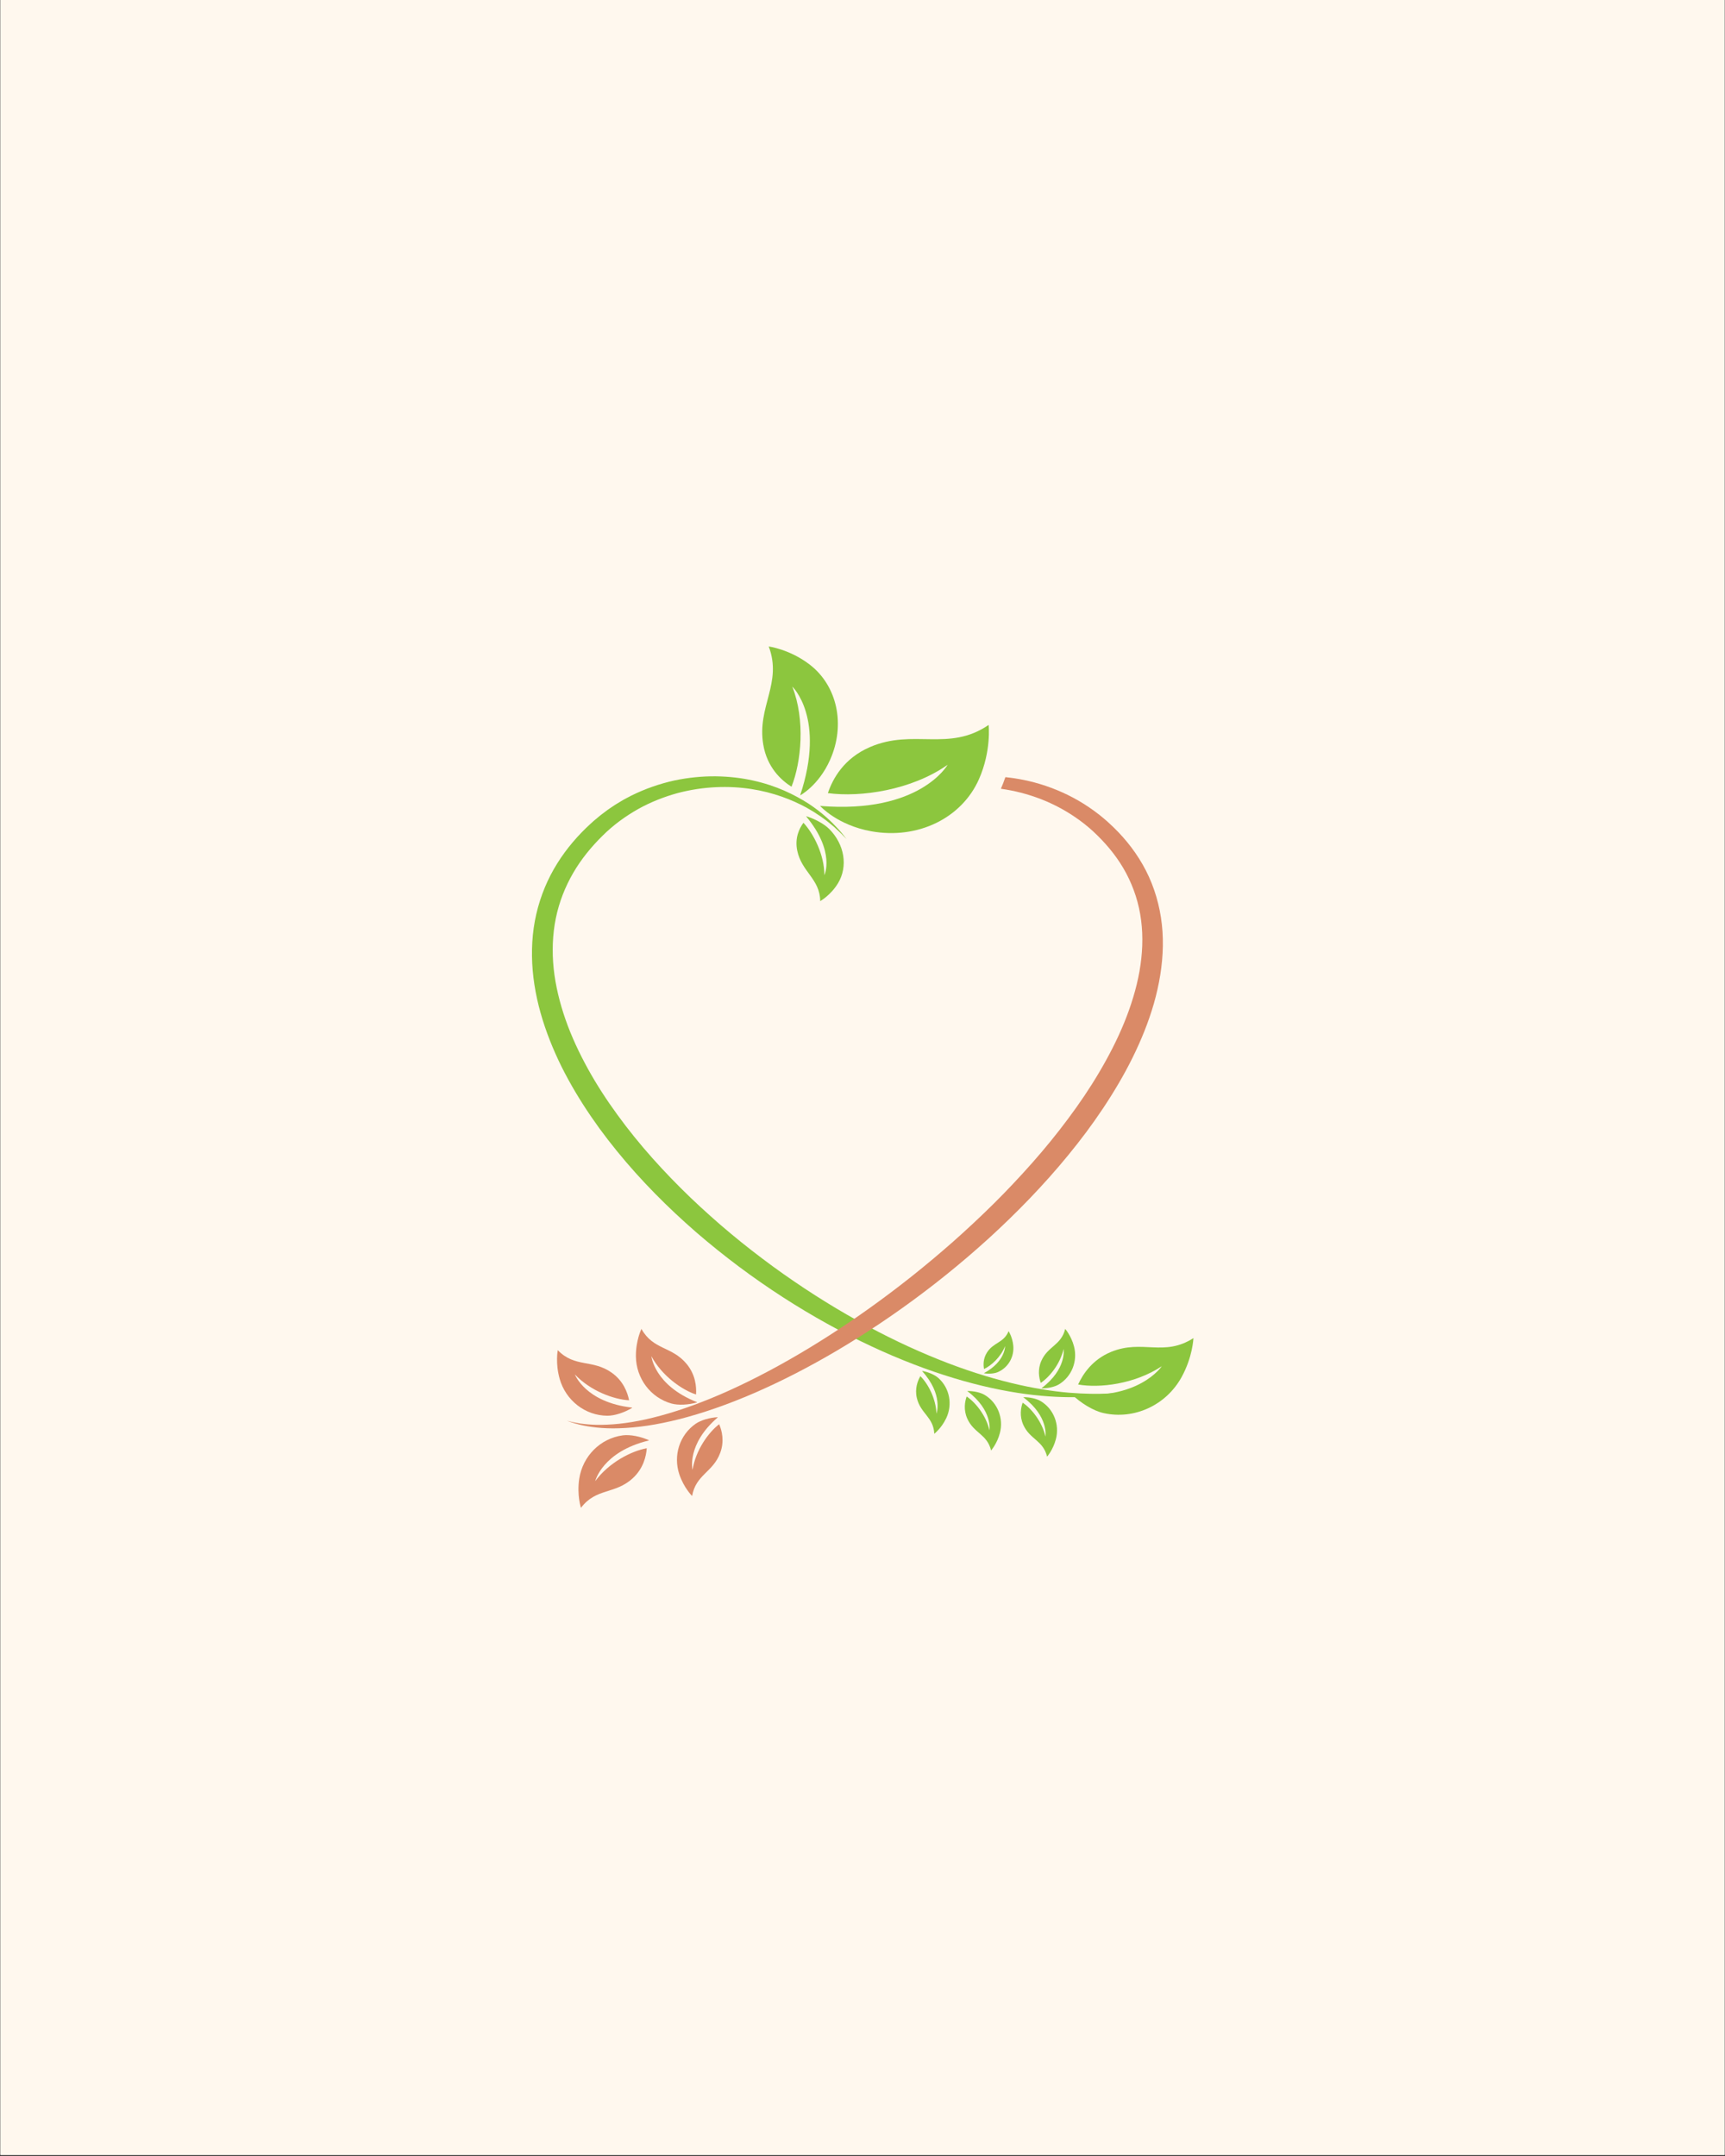 <svg xmlns="http://www.w3.org/2000/svg" xmlns:xlink="http://www.w3.org/1999/xlink" width="1080" viewBox="0 0 810 1012.5" height="1350" preserveAspectRatio="xMidYMid meet"><rect x="0" y="0" width="810" height="1012.5" fill="#333333" stroke="none"/><defs><clipPath id="adf402ca0b"><path d="M 0.199 0 L 809.801 0 L 809.801 1012 L 0.199 1012 Z M 0.199 0 "></path></clipPath><clipPath id="70578ab187"><path d="M 249.336 364 L 527 364 L 527 657 L 249.336 657 Z M 249.336 364 "></path></clipPath><clipPath id="5498333ab4"><path d="M 503 628.043 L 560.395 628.043 L 560.395 664.504 L 503 664.504 Z M 503 628.043 "></path></clipPath><clipPath id="56544b3c9d"><path d="M 357 303.602 L 394 303.602 L 394 374 L 357 374 Z M 357 303.602 "></path></clipPath><clipPath id="f3cfd29196"><path d="M 271.367 673.805 L 304.855 673.805 L 304.855 708.121 L 271.367 708.121 Z M 271.367 673.805 "></path></clipPath></defs><g id="7adf9c6462"><g clip-rule="nonzero" clip-path="url(#adf402ca0b)"><path style=" stroke:none;fill-rule:nonzero;fill:#ffffff;fill-opacity:1;" d="M 0.199 0 L 809.801 0 L 809.801 1012 L 0.199 1012 Z M 0.199 0 "></path><path style=" stroke:none;fill-rule:nonzero;fill:#fff8ee;fill-opacity:1;" d="M 0.199 0 L 809.801 0 L 809.801 1012 L 0.199 1012 Z M 0.199 0 "></path></g><g clip-rule="nonzero" clip-path="url(#70578ab187)"><path style=" stroke:none;fill-rule:nonzero;fill:#8cc63e;fill-opacity:1;" d="M 397.523 394.059 C 397.523 394.059 397.137 393.66 396.391 392.895 C 396.02 392.508 395.555 392.031 395.004 391.465 C 394.734 391.172 394.418 390.887 394.082 390.582 C 393.75 390.27 393.395 389.941 393.016 389.59 C 392.641 389.242 392.238 388.871 391.82 388.48 C 391.391 388.098 390.914 387.727 390.43 387.316 C 389.941 386.914 389.434 386.492 388.902 386.055 C 388.379 385.605 387.777 385.211 387.184 384.762 C 386.582 384.32 385.961 383.863 385.316 383.391 C 384.648 382.953 383.961 382.5 383.246 382.035 C 382.891 381.801 382.531 381.562 382.164 381.316 C 381.797 381.082 381.406 380.867 381.02 380.637 C 380.242 380.18 379.441 379.711 378.617 379.227 C 371.926 375.602 363.23 372.152 352.828 370.551 C 342.461 368.934 330.41 369.195 318.043 372.484 C 311.887 374.191 305.66 376.602 299.684 379.926 C 293.734 383.301 287.992 387.414 282.863 392.555 C 277.684 397.664 272.914 403.449 269.145 409.961 C 265.371 416.469 262.535 423.648 260.988 431.254 C 259.445 438.859 259.16 446.852 259.988 454.871 C 260.41 458.887 261.121 462.906 262.066 466.906 C 263.012 470.906 264.176 474.891 265.562 478.832 C 268.316 486.719 271.93 494.418 276.043 501.902 C 280.172 509.387 284.875 516.625 289.969 523.598 C 300.117 537.586 311.836 550.492 324.168 562.363 C 327.262 565.324 330.398 568.219 333.57 571.043 C 336.73 573.883 339.934 576.641 343.164 579.332 C 349.617 584.723 356.199 589.801 362.789 594.645 C 376.008 604.285 389.379 612.805 402.496 620.109 C 415.605 627.426 428.457 633.523 440.629 638.395 C 446.707 640.852 452.629 642.961 458.312 644.801 C 463.996 646.656 469.469 648.16 474.645 649.434 C 485.008 651.961 494.234 653.383 501.887 654.039 C 509.539 654.664 515.605 654.652 519.734 654.461 C 521.797 654.352 523.383 654.266 524.449 654.164 C 525.516 654.074 526.066 654.027 526.066 654.027 C 526.066 654.027 525.523 654.129 524.469 654.32 C 523.414 654.523 521.848 654.781 519.789 655.066 C 515.672 655.598 509.578 656.234 501.785 656.145 C 494 656.062 484.516 655.363 473.805 653.441 C 463.094 651.555 451.156 648.516 438.488 644.156 C 432.148 641.988 425.641 639.453 418.988 636.641 C 412.344 633.812 405.582 630.629 398.738 627.152 C 385.066 620.16 371.105 611.875 357.336 602.305 C 350.445 597.527 343.613 592.418 336.883 587.004 C 333.52 584.297 330.172 581.52 326.871 578.66 C 323.574 575.789 320.312 572.844 317.094 569.828 C 304.211 557.758 292.055 544.418 281.402 529.832 C 276.102 522.523 271.184 514.902 266.836 506.961 C 262.48 499.023 258.762 490.73 255.852 482.176 C 252.945 473.621 250.922 464.762 250.141 455.816 C 249.371 446.879 249.836 437.848 251.828 429.266 C 253.805 420.684 257.199 412.582 261.68 405.453 C 266.145 398.305 271.562 392.086 277.402 386.773 L 278.457 385.816 L 278.766 385.535 L 279.621 384.82 C 280.379 384.188 281.137 383.555 281.891 382.926 C 282.66 382.312 283.453 381.746 284.23 381.156 C 285.008 380.57 285.781 379.984 286.594 379.461 C 287.395 378.926 288.195 378.391 288.992 377.859 C 289.797 377.344 290.625 376.871 291.438 376.379 C 293.043 375.367 294.746 374.551 296.387 373.668 C 303.062 370.352 309.902 368.027 316.602 366.543 C 323.316 365.125 329.883 364.504 336.102 364.574 C 342.32 364.648 348.195 365.348 353.582 366.547 C 358.969 367.742 363.879 369.371 368.23 371.285 C 372.586 373.191 376.395 375.32 379.699 377.43 C 386.262 381.754 390.648 386.102 393.453 389.168 C 394.141 389.949 394.789 390.602 395.27 391.23 C 395.762 391.848 396.176 392.367 396.512 392.785 C 397.18 393.625 397.523 394.059 397.523 394.059 "></path></g><g clip-rule="nonzero" clip-path="url(#5498333ab4)"><path style=" stroke:none;fill-rule:nonzero;fill:#8cc63e;fill-opacity:1;" d="M 554.781 646.816 C 547.547 659.859 532.684 666.863 518.129 663.598 C 513.336 662.523 507.352 658.824 503.145 654.684 C 503.145 654.684 503.156 654.617 503.184 654.496 C 534.445 658.191 545.527 641.621 545.527 641.621 C 532.879 649.984 516.355 652 506.254 650.188 C 508.504 645.234 513.027 638.445 521.719 634.879 C 536.422 628.848 546.434 637.363 560.395 628.402 C 560.395 628.402 560.082 637.254 554.781 646.816 "></path></g><path style=" stroke:none;fill-rule:nonzero;fill:#8cc63e;fill-opacity:1;" d="M 504.312 632.277 C 506.117 639.156 503.301 646.465 497.215 650.137 C 495.211 651.344 491.93 652.039 489.113 652 C 489.113 652 489.098 651.973 489.066 651.922 C 501.055 642.895 499.414 633.535 499.414 633.535 C 497.809 640.586 492.781 646.723 488.707 649.426 C 487.848 646.98 487.168 643.148 488.988 639.059 C 492.066 632.137 498.32 631.77 500.18 624.082 C 500.18 624.082 502.988 627.238 504.312 632.277 "></path><path style=" stroke:none;fill-rule:nonzero;fill:#8cc63e;fill-opacity:1;" d="M 475.785 631.781 C 476.359 637.172 473.406 642.359 468.395 644.434 C 466.746 645.113 464.191 645.266 462.078 644.914 C 462.078 644.914 462.066 644.891 462.051 644.852 C 472.117 639.414 471.945 632.172 471.945 632.172 C 469.934 637.301 465.441 641.355 462.062 642.926 C 461.695 640.984 461.621 638.02 463.461 635.145 C 466.57 630.277 471.328 630.715 473.605 625.133 C 473.605 625.133 475.359 627.828 475.785 631.781 "></path><path style=" stroke:none;fill-rule:nonzero;fill:#8cc63e;fill-opacity:1;" d="M 495.805 675.871 C 497.609 668.992 494.797 661.684 488.707 658.016 C 486.703 656.805 483.422 656.109 480.609 656.148 C 480.609 656.148 480.59 656.176 480.559 656.227 C 492.547 665.254 490.906 674.613 490.906 674.613 C 489.305 667.566 484.273 661.426 480.199 658.723 C 479.34 661.168 478.664 665 480.48 669.09 C 483.559 676.012 489.816 676.379 491.672 684.062 C 491.672 684.062 494.48 680.914 495.805 675.871 "></path><path style=" stroke:none;fill-rule:nonzero;fill:#8cc63e;fill-opacity:1;" d="M 469.516 672.973 C 471.32 666.094 468.504 658.785 462.414 655.113 C 460.41 653.906 457.133 653.207 454.316 653.25 C 454.316 653.25 454.301 653.277 454.27 653.328 C 466.254 662.355 464.617 671.715 464.617 671.715 C 463.012 664.664 457.984 658.527 453.906 655.82 C 453.051 658.27 452.371 662.098 454.191 666.191 C 457.27 673.113 463.523 673.477 465.379 681.168 C 465.379 681.168 468.191 678.016 469.516 672.973 "></path><path style=" stroke:none;fill-rule:nonzero;fill:#8cc63e;fill-opacity:1;" d="M 444.301 666.043 C 447.363 659.625 445.961 651.918 440.664 647.172 C 438.922 645.613 435.828 644.312 433.059 643.828 C 433.059 643.828 433.035 643.852 432.996 643.895 C 443.086 655.004 439.727 663.891 439.727 663.891 C 439.469 656.668 435.672 649.699 432.176 646.277 C 430.875 648.523 429.492 652.156 430.516 656.52 C 432.246 663.895 438.324 665.422 438.711 673.32 C 438.711 673.32 442.062 670.746 444.301 666.043 "></path><g clip-rule="nonzero" clip-path="url(#56544b3c9d)"><path style=" stroke:none;fill-rule:nonzero;fill:#8cc63e;fill-opacity:1;" d="M 380.223 312.113 C 370.836 304.887 360.973 303.602 360.973 303.602 C 367.48 320.934 355.371 331.809 358.406 349.715 C 360.199 360.293 366.668 366.316 371.664 369.469 C 376.262 357.797 378.207 338.172 372.035 322.441 C 372.035 322.441 387.824 337.188 375.719 373.531 C 375.719 373.531 384.359 368.969 389.742 356.922 C 397.211 340.207 393.031 321.969 380.223 312.113 "></path></g><path style=" stroke:none;fill-rule:nonzero;fill:#8cc63e;fill-opacity:1;" d="M 459.695 365.906 C 465.574 352.59 464.227 340.445 464.227 340.445 C 445.441 353.281 428.926 342.012 408.449 350.863 C 396.348 356.098 391.055 365.578 388.75 372.461 C 404.027 374.535 428.012 371.117 444.977 359.152 C 444.977 359.152 431.996 382.305 385.094 378.484 C 385.094 378.484 393.062 387.465 409.008 390.367 C 431.141 394.391 451.68 384.074 459.695 365.906 "></path><path style=" stroke:none;fill-rule:nonzero;fill:#8cc63e;fill-opacity:1;" d="M 389.336 389.273 C 386.934 386.875 382.59 384.547 378.66 383.348 C 378.66 383.348 378.629 383.375 378.57 383.426 C 392.371 400.031 387.098 411.012 387.098 411.012 C 387.117 401.484 382.078 391.578 377.27 386.387 C 375.293 389.066 373.129 393.555 374.355 399.477 C 376.426 409.504 385.016 412.734 385.148 423.172 C 385.148 423.172 390.062 420.477 393.516 414.758 C 398.223 406.957 396.641 396.566 389.336 389.273 "></path><path style=" stroke:none;fill-rule:nonzero;fill:#da8a67;fill-opacity:1;" d="M 544.809 457.902 C 544.09 462.398 543.078 466.859 541.828 471.254 C 540.562 475.641 539.066 479.969 537.379 484.223 C 533.988 492.73 529.879 500.969 525.227 508.875 C 520.586 516.793 515.465 524.434 509.992 531.777 C 499.02 546.453 486.746 560.027 473.891 572.516 C 470.676 575.633 467.426 578.699 464.148 581.684 C 460.859 584.672 457.535 587.578 454.207 590.434 C 447.535 596.129 440.789 601.566 433.988 606.703 C 420.418 616.988 406.711 626.141 393.281 634.102 C 379.852 642.047 366.684 648.777 354.18 654.195 C 341.676 659.621 329.82 663.703 319.078 666.449 C 313.703 667.801 308.613 668.848 303.859 669.547 C 299.113 670.242 294.711 670.621 290.734 670.742 C 282.766 671.031 276.531 670.062 272.41 669.113 C 270.344 668.613 268.789 668.121 267.762 667.766 C 266.738 667.395 266.207 667.203 266.207 667.203 C 266.207 667.203 266.754 667.344 267.809 667.609 C 268.867 667.871 270.445 668.191 272.523 668.516 C 274.598 668.805 277.176 669.066 280.203 669.125 C 283.234 669.176 286.719 669.051 290.594 668.648 C 294.465 668.242 298.723 667.559 303.309 666.543 C 307.883 665.504 312.785 664.195 317.949 662.531 C 328.27 659.195 339.637 654.566 351.609 648.648 C 363.598 642.742 376.219 635.598 389.109 627.332 C 402.008 619.066 415.168 609.676 428.242 599.297 C 434.77 594.086 441.285 588.648 447.715 582.965 C 454.141 577.273 460.477 571.336 466.695 565.191 C 472.902 559.031 478.938 552.613 484.781 546.004 C 490.629 539.387 496.23 532.531 501.496 525.441 C 506.781 518.375 511.727 511.07 516.168 503.543 C 520.605 496.02 524.605 488.297 527.836 480.383 C 529.461 476.43 530.891 472.426 532.098 468.395 C 533.32 464.375 534.312 460.316 535.039 456.258 C 536.48 448.137 536.844 439.984 535.828 432.168 C 535.324 428.262 534.477 424.438 533.305 420.758 C 532.125 417.082 530.633 413.547 528.859 410.184 C 525.305 403.453 520.57 397.52 515.305 392.348 C 510.09 387.152 504.203 382.965 498.109 379.617 C 495.051 377.957 491.938 376.508 488.793 375.289 C 485.652 374.078 482.488 373.074 479.34 372.258 C 476.191 371.449 473.066 370.852 469.977 370.418 C 470.785 368.57 471.488 366.75 472.09 364.965 C 474.922 365.254 477.801 365.688 480.707 366.277 C 487.555 367.668 494.543 369.98 501.363 373.309 C 504.773 374.984 508.133 376.91 511.383 379.129 C 513.02 380.223 514.605 381.41 516.188 382.637 L 517.383 383.605 L 517.977 384.09 L 518.527 384.559 L 519.66 385.531 L 520.777 386.551 C 526.754 391.969 532.23 398.449 536.52 405.953 C 540.824 413.441 543.77 421.969 545.133 430.848 C 546.535 439.73 546.246 448.926 544.809 457.902 "></path><path style=" stroke:none;fill-rule:nonzero;fill:#da8a67;fill-opacity:1;" d="M 262.801 647.543 C 265.656 657.609 274.688 664.766 285.152 664.859 C 288.594 664.895 293.27 663.32 296.809 661.168 C 296.809 661.168 296.809 661.121 296.812 661.035 C 274.871 658.559 269.945 645.473 269.945 645.473 C 277.25 653.207 288.215 657.223 295.398 657.602 C 294.656 653.855 292.652 648.5 287.289 644.676 C 278.211 638.207 270.012 642.422 261.91 634.07 C 261.91 634.07 260.707 640.164 262.801 647.543 "></path><path style=" stroke:none;fill-rule:nonzero;fill:#da8a67;fill-opacity:1;" d="M 298.598 637.043 C 298.723 647.285 305.426 656.359 315.289 659.129 C 318.535 660.035 323.355 659.75 327.25 658.617 C 327.25 658.617 327.266 658.574 327.289 658.492 C 307.188 650.543 305.879 636.918 305.879 636.918 C 310.805 646.09 320.137 652.691 326.832 654.887 C 327.09 651.16 326.562 645.582 322.473 640.598 C 315.547 632.16 306.719 634.051 301.199 624.082 C 301.199 624.082 298.504 629.539 298.598 637.043 "></path><path style=" stroke:none;fill-rule:nonzero;fill:#da8a67;fill-opacity:1;" d="M 318.965 692.309 C 316.055 683.574 319.082 673.891 326.645 668.637 C 329.133 666.906 333.316 665.734 336.957 665.547 C 336.957 665.547 336.98 665.582 337.023 665.645 C 322.289 678.312 325.191 690.273 325.191 690.273 C 326.672 681.027 332.66 672.676 337.699 668.84 C 339.012 671.93 340.211 676.824 338.199 682.262 C 334.805 691.469 326.75 692.461 324.992 702.555 C 324.992 702.555 321.098 698.715 318.965 692.309 "></path><g clip-rule="nonzero" clip-path="url(#f3cfd29196)"><path style=" stroke:none;fill-rule:nonzero;fill:#da8a67;fill-opacity:1;" d="M 272.004 694.391 C 273.625 683.855 281.859 675.488 292.422 674.07 C 295.898 673.605 300.824 674.605 304.668 676.34 C 304.668 676.34 304.676 676.391 304.691 676.477 C 282.82 681.734 279.492 695.582 279.492 695.582 C 285.902 686.848 296.48 681.41 303.695 680.125 C 303.414 684 302.062 689.668 297.121 694.211 C 288.758 701.891 279.938 698.66 272.797 708.121 C 272.797 708.121 270.816 702.109 272.004 694.391 "></path></g></g></svg>
